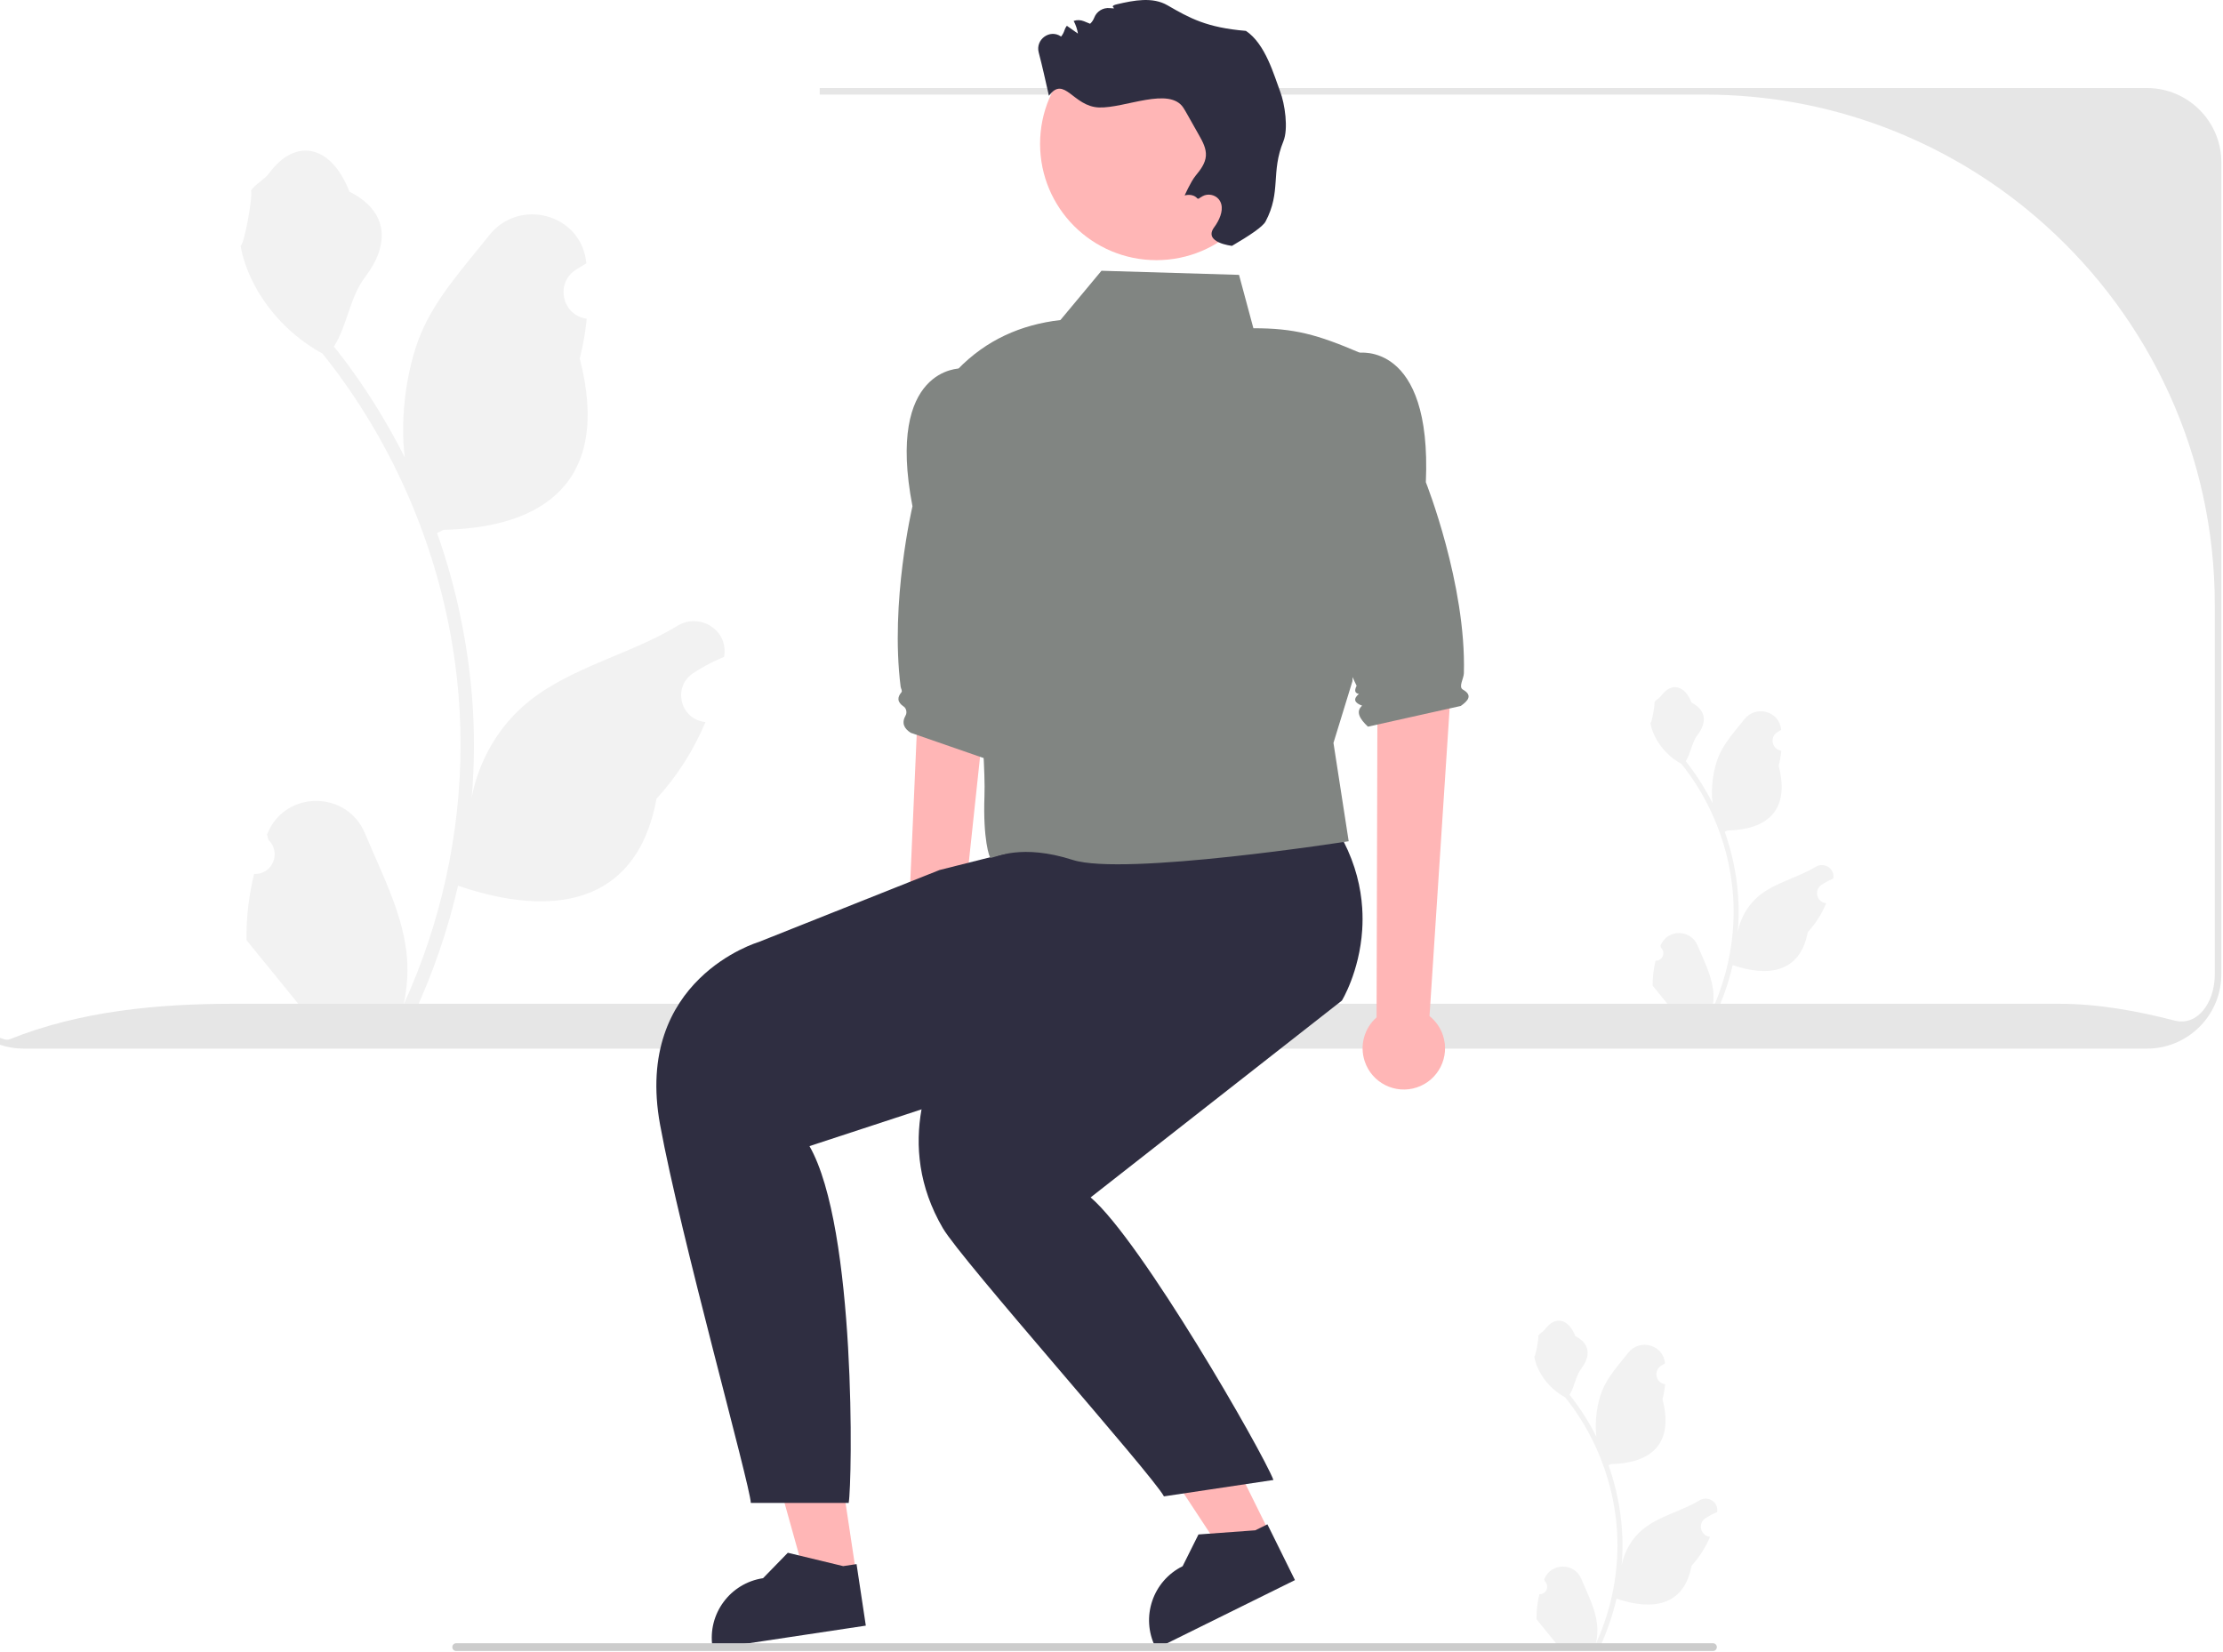 <svg width="678" height="504" viewBox="0 0 678 504" fill="none" xmlns="http://www.w3.org/2000/svg">
<g clip-path="url(#clip0_188_552)">
<path d="M504.937 293.016C507.003 293.145 508.144 290.579 506.581 289.083L506.426 288.464C506.446 288.415 506.467 288.365 506.488 288.316C508.577 283.334 515.658 283.369 517.729 288.358C519.568 292.786 521.908 297.222 522.485 301.904C522.743 303.971 522.627 306.076 522.168 308.104C526.476 298.694 528.744 288.418 528.744 278.084C528.744 275.487 528.601 272.891 528.311 270.301C528.072 268.182 527.742 266.076 527.316 263.99C525.01 252.713 520.018 241.972 512.816 233.001C509.354 231.108 506.467 228.15 504.723 224.604C504.096 223.325 503.606 221.949 503.373 220.548C503.767 220.6 504.859 214.599 504.561 214.231C505.111 213.398 506.093 212.984 506.693 212.171C509.675 208.127 513.784 208.833 515.929 214.328C520.511 216.641 520.556 220.476 517.744 224.165C515.955 226.512 515.71 229.687 514.14 232.2C514.302 232.406 514.469 232.607 514.631 232.813C517.592 236.611 520.153 240.693 522.312 244.982C521.702 240.216 522.603 234.474 524.138 230.772C525.887 226.555 529.163 223.003 532.049 219.357C535.515 214.978 542.622 216.889 543.233 222.441C543.239 222.494 543.245 222.548 543.25 222.602C542.822 222.844 542.402 223.1 541.992 223.372C539.652 224.919 540.461 228.546 543.233 228.973L543.295 228.983C543.14 230.527 542.875 232.058 542.488 233.563C546.19 247.878 538.198 253.092 526.786 253.327C526.535 253.456 526.289 253.585 526.037 253.708C527.193 256.963 528.117 260.302 528.802 263.687C529.415 266.677 529.842 269.7 530.08 272.736C530.378 276.566 530.352 280.415 530.029 284.239L530.048 284.103C530.868 279.892 533.155 275.959 536.475 273.233C541.42 269.17 548.408 267.674 553.743 264.409C556.311 262.837 559.602 264.868 559.154 267.846L559.132 267.988C558.338 268.311 557.563 268.686 556.814 269.106C556.385 269.347 555.965 269.604 555.555 269.876C553.216 271.423 554.024 275.049 556.796 275.477L556.859 275.487C556.904 275.493 556.943 275.5 556.988 275.506C555.625 278.742 553.726 281.746 551.35 284.336C549.035 296.833 539.093 298.018 528.459 294.379H528.453C527.29 299.443 525.592 304.39 523.408 309.105H505.388C505.324 308.905 505.266 308.698 505.207 308.498C506.874 308.602 508.553 308.505 510.194 308.201C508.857 306.561 507.52 304.907 506.183 303.267C506.15 303.234 506.125 303.202 506.099 303.17C505.421 302.33 504.736 301.497 504.058 300.657L504.057 300.656C504.015 298.079 504.324 295.509 504.937 293.016Z" fill="#F2F2F2"/>
<path d="M77.508 266.556C82.972 266.898 85.991 260.11 81.858 256.154L81.447 254.519C81.501 254.388 81.555 254.257 81.61 254.127C87.135 240.952 105.86 241.043 111.339 254.237C116.201 265.948 122.391 277.678 123.916 290.06C124.599 295.526 124.291 301.094 123.079 306.458C134.472 281.571 140.467 254.395 140.467 227.066C140.467 220.199 140.091 213.333 139.323 206.483C138.69 200.881 137.819 195.312 136.692 189.795C130.594 159.972 117.391 131.566 98.345 107.841C89.19 102.836 81.555 95.013 76.943 85.636C75.286 82.254 73.988 78.615 73.373 74.909C74.415 75.046 77.302 59.177 76.516 58.204C77.968 56 80.567 54.905 82.153 52.755C90.04 42.062 100.906 43.929 106.578 58.46C118.696 64.576 118.814 74.719 111.378 84.474C106.648 90.68 105.998 99.078 101.847 105.723C102.274 106.269 102.718 106.799 103.145 107.346C110.976 117.389 117.749 128.185 123.458 139.526C121.845 126.922 124.227 111.737 128.288 101.948C132.912 90.795 141.577 81.402 149.208 71.76C158.374 60.179 177.17 65.233 178.785 79.914C178.801 80.056 178.816 80.198 178.831 80.341C177.697 80.98 176.587 81.659 175.502 82.377C169.315 86.468 171.454 96.059 178.784 97.191L178.95 97.216C178.54 101.299 177.84 105.347 176.815 109.327C186.605 147.186 165.47 160.975 135.292 161.595C134.625 161.936 133.976 162.278 133.31 162.602C136.368 171.211 138.81 180.042 140.621 188.992C142.243 196.901 143.371 204.895 144.003 212.923C144.788 223.052 144.72 233.232 143.866 243.344L143.917 242.985C146.086 231.848 152.133 221.446 160.913 214.238C173.992 203.494 192.47 199.537 206.58 190.901C213.372 186.744 222.076 192.116 220.89 199.991L220.833 200.368C218.732 201.222 216.682 202.213 214.701 203.323C213.567 203.963 212.457 204.642 211.372 205.359C205.185 209.451 207.323 219.042 214.654 220.174L214.82 220.199C214.94 220.216 215.042 220.233 215.162 220.251C211.558 228.808 206.536 236.751 200.25 243.6C194.129 276.65 167.838 279.785 139.715 270.161H139.698C136.624 283.552 132.131 296.636 126.358 309.105H78.702C78.531 308.576 78.378 308.029 78.224 307.5C82.631 307.773 87.072 307.517 91.411 306.714C87.875 302.376 84.339 298.003 80.803 293.664C80.718 293.579 80.65 293.493 80.581 293.408C78.788 291.188 76.977 288.984 75.184 286.764L75.183 286.761C75.07 279.944 75.888 273.15 77.507 266.557L77.508 266.556Z" fill="#F2F2F2"/>
<path d="M654.81 26.849H250V28.849H519.82C538.99 28.849 557.34 32.309 574.3 38.649H574.31C576.64 39.519 578.93 40.439 581.2 41.419C586.44 43.659 591.52 46.189 596.44 48.979C599.5 50.709 602.5 52.549 605.42 54.479C611.66 58.589 617.58 63.139 623.14 68.089L623.15 68.099C623.4 68.309 623.64 68.519 623.88 68.749C655.57 97.239 675.5 138.559 675.5 184.529V297.159C675.5 297.399 675.5 297.639 675.49 297.879C675.21 306.139 670.09 313.029 663.29 311.299C651.7 308.339 639.93 306.169 627.97 306.169H71.19C48.03 306.169 24.49 308.379 2.98 316.979C2.26 317.269 1.59 317.089 0.93 316.879C0.62 316.779 0.31 316.679 0 316.559V318.669C2.26 319.429 4.67 319.849 7.19 319.849H654.81C667.06 319.849 677.08 310.079 677.48 297.929C677.5 297.669 677.5 297.419 677.5 297.159V49.539C677.5 37.029 667.32 26.849 654.81 26.849Z" fill="#E6E6E6"/>
<path d="M261.149 480.088L245.965 482.374L229.92 424.896L252.329 421.522L261.149 480.088Z" fill="#FFB6B6"/>
<path d="M264.069 495.847L217.377 502.878L217.288 502.288C215.777 492.251 222.688 482.89 232.724 481.377L232.725 481.377L240.279 473.622L257.167 477.696L261.243 477.082L264.069 495.847Z" fill="#2F2E41"/>
<path d="M387.372 467.837L373.607 474.64L340.815 424.782L361.132 414.742L387.372 467.837Z" fill="#FFB6B6"/>
<path d="M394.954 481.958L352.624 502.878L352.359 502.343C347.863 493.244 351.593 482.222 360.692 477.724L360.693 477.724L365.526 468.036L382.852 466.772L386.547 464.946L394.954 481.958Z" fill="#2F2E41"/>
<path d="M419.846 310.318L420.099 216.27L442.498 210.34L435.99 309.927C437.836 311.395 439.295 313.393 440.092 315.799C442.275 322.39 438.702 329.503 432.111 331.687C425.52 333.87 418.407 330.297 416.224 323.706C414.59 318.774 416.181 313.551 419.846 310.318Z" fill="#FFB6B6"/>
<path d="M276.896 285.541L281.01 191.582L303.634 186.577L293.042 285.813C294.826 287.356 296.202 289.412 296.899 291.848C298.81 298.524 294.948 305.484 288.273 307.395C281.598 309.305 274.638 305.443 272.727 298.768C271.297 293.773 273.101 288.62 276.896 285.541Z" fill="#FFB6B6"/>
<path d="M339.386 319.235L281.054 338.376L246.886 349.584C261.224 374.706 259.959 452.002 258.845 458.42H229C228.712 452.653 207.576 377.229 201.321 343.066C193.181 298.61 231.376 287.339 231.376 287.339L286.546 265.374L321.134 256.658L348.466 249.77C349.705 252.112 350.782 254.397 351.715 256.633C351.722 256.639 351.722 256.651 351.728 256.658C368.271 296.274 339.386 319.235 339.386 319.235Z" fill="#2F2E41"/>
<path d="M415.464 283.619C414.625 296.487 409.265 305.197 409.265 305.197L332.631 365.232C348.015 378.318 385.116 442.86 388.39 451.419L355 456.419C351.337 449.638 293.296 384.429 287.567 374.618C280.141 361.901 279.095 349.421 281.055 338.376C285.106 315.516 302.056 298.779 302.056 298.779L344.095 260.195L351.659 256.658L351.716 256.632L394.15 236.79C401.476 243.44 406.472 250.158 409.791 256.658C413.454 263.833 415.063 270.74 415.464 276.976C415.614 279.293 415.602 281.509 415.464 283.619Z" fill="#2F2E41"/>
<path d="M377.895 83.84L335.943 82.588L323.42 97.616C311.377 99.017 300.79 103.686 292.112 112.643C292.112 112.643 299.005 131.088 297.121 170.249C296.139 190.665 300.78 228.268 300.252 242.882C299.782 255.899 301.743 261.705 302.131 261.667C303.787 261.501 311.523 257.284 327.177 262.293C342.83 267.302 411.34 256.593 411.34 256.593L406.698 226.602L412.487 207.768L414.837 107.634C401.688 101.999 394.801 100.12 382.278 100.12L377.895 83.84Z" fill="#818582"/>
<path d="M401.87 115.379L414.211 107.634C414.211 107.634 436.752 103.877 434.874 147.082C434.874 147.082 447.225 178.206 446.474 205.348C446.428 207.03 444.745 209.522 446.178 210.341C449.222 212.08 447.776 213.729 445.518 215.332L417.211 221.646C414.686 219.269 413.402 217.047 415.437 215.24C413.145 214.41 412.564 213.263 414.445 211.658C413.396 211.461 412.915 210.828 413.758 209.179L399.81 179.641L401.87 115.379Z" fill="#818582"/>
<path d="M306.312 118.243L292.972 112.386C292.972 112.386 270.124 111.964 278.297 154.43C278.297 154.43 271.421 183.655 274.689 209.461C274.761 210.033 275.289 210.731 274.921 211.17C273.677 212.652 273.527 214.115 275.671 215.545C276.415 216.041 276.674 217.383 276.238 218.152C274.833 220.629 275.825 222.243 277.742 223.503L311.098 235.066L319.934 165.263L306.312 118.243Z" fill="#818582"/>
<path d="M352.696 79.352C372.291 79.352 388.176 63.467 388.176 43.872C388.176 24.277 372.291 8.392 352.696 8.392C333.101 8.392 317.216 24.277 317.216 43.872C317.216 63.467 333.101 79.352 352.696 79.352Z" fill="#FFB6B6"/>
<path d="M385.988 67.565C385.559 68.37 384.305 69.456 382.615 70.66C380.692 72.028 378.21 73.543 375.747 74.99C375.747 74.99 366.823 74.024 370.335 69.298C370.728 68.773 371.097 68.19 371.432 67.577C372.658 65.311 373.255 62.655 371.702 60.764C370.551 59.368 368.373 58.954 366.792 59.836C365.213 60.708 365.796 60.702 365.188 60.535C363.708 58.83 361.312 59.622 361.312 59.622C361.312 59.622 363.169 55.404 364.639 53.61C366.118 51.819 367.638 49.841 367.788 47.528C367.943 45.31 366.817 43.225 365.73 41.297C364.552 39.209 363.382 37.134 362.204 35.046C361.806 34.345 361.411 33.634 360.976 32.954C356.76 26.273 343.062 33.068 335.165 32.779C327.27 32.48 324.609 22.867 319.913 29.218C318.776 24.195 317.924 20.288 316.797 15.984C315.768 12.039 320.189 8.797 323.557 11.105C323.583 11.123 323.6 11.138 323.626 11.155C324.098 10.57 324.447 9.909 324.675 9.194C324.832 8.697 325.081 8.247 325.384 7.864C326.512 8.663 327.643 9.451 328.762 10.247C328.554 8.894 328.105 7.587 327.462 6.383C328.448 6.043 329.556 6.048 330.599 6.48L332.473 7.246C333.038 6.738 333.451 6.105 333.728 5.403C334.47 3.46 336.384 2.276 338.456 2.474C341.801 2.794 337.385 2.06 340.72 1.289C345.828 0.104 351.513 -1.026 356.057 1.606C362.858 5.534 368 8.419 380 9.419C386 13.419 388.582 23.043 390.424 27.877C391.89 31.704 392.984 39.287 391.427 43.09C387.502 52.703 390.842 58.385 385.988 67.565Z" fill="#2F2E41"/>
<path d="M469.505 486.256C471.571 486.385 472.713 483.819 471.15 482.323L470.994 481.705C471.015 481.655 471.035 481.606 471.056 481.556C473.145 476.574 480.226 476.609 482.297 481.598C484.136 486.026 486.477 490.462 487.053 495.144C487.312 497.211 487.195 499.316 486.737 501.344C491.045 491.934 493.312 481.658 493.312 471.324C493.312 468.727 493.17 466.131 492.879 463.541C492.64 461.422 492.311 459.316 491.884 457.23C489.579 445.953 484.586 435.212 477.384 426.241C473.922 424.348 471.035 421.39 469.291 417.844C468.665 416.565 468.174 415.189 467.941 413.788C468.335 413.84 469.427 407.839 469.13 407.471C469.679 406.638 470.662 406.224 471.261 405.411C474.244 401.367 478.352 402.073 480.497 407.568C485.08 409.881 485.124 413.716 482.312 417.405C480.524 419.752 480.278 422.927 478.708 425.44C478.87 425.646 479.038 425.847 479.199 426.053C482.16 429.851 484.721 433.933 486.88 438.222C486.27 433.456 487.171 427.714 488.707 424.012C490.455 419.795 493.732 416.243 496.617 412.597C500.083 408.218 507.191 410.129 507.801 415.681C507.807 415.734 507.813 415.788 507.818 415.842C507.39 416.084 506.97 416.34 506.56 416.612C504.22 418.159 505.029 421.786 507.801 422.213L507.864 422.223C507.709 423.767 507.444 425.298 507.056 426.803C510.758 441.118 502.766 446.332 491.355 446.567C491.103 446.696 490.857 446.825 490.606 446.948C491.762 450.203 492.685 453.542 493.37 456.927C493.984 459.917 494.41 462.94 494.649 465.976C494.946 469.806 494.92 473.655 494.597 477.479L494.617 477.343C495.437 473.132 497.723 469.199 501.043 466.473C505.989 462.41 512.976 460.914 518.311 457.649C520.88 456.077 524.171 458.108 523.723 461.086L523.701 461.228C522.906 461.551 522.131 461.926 521.382 462.346C520.953 462.587 520.534 462.844 520.123 463.116C517.784 464.663 518.592 468.289 521.364 468.717L521.427 468.727C521.473 468.733 521.511 468.74 521.556 468.746C520.194 471.982 518.295 474.986 515.918 477.576C513.603 490.073 503.662 491.258 493.028 487.619H493.021C491.859 492.683 490.16 497.63 487.977 502.345H469.957C469.892 502.145 469.834 501.938 469.776 501.738C471.442 501.842 473.121 501.745 474.762 501.441C473.425 499.801 472.088 498.147 470.751 496.507C470.719 496.474 470.693 496.442 470.667 496.41C469.989 495.57 469.304 494.737 468.626 493.897L468.626 493.896C468.583 491.319 468.893 488.749 469.505 486.256Z" fill="#F2F2F2"/>
<path d="M137.954 502.399C137.954 503.059 138.484 503.589 139.144 503.589H522.434C523.094 503.589 523.624 503.059 523.624 502.399C523.624 501.739 523.094 501.209 522.434 501.209H139.144C138.484 501.209 137.954 501.739 137.954 502.399Z" fill="#CCCCCC"/>
</g>
<defs>
<clipPath id="clip0_188_552">
<rect width="677.5" height="503.589" fill="white"/>
</clipPath>
</defs>
</svg>

